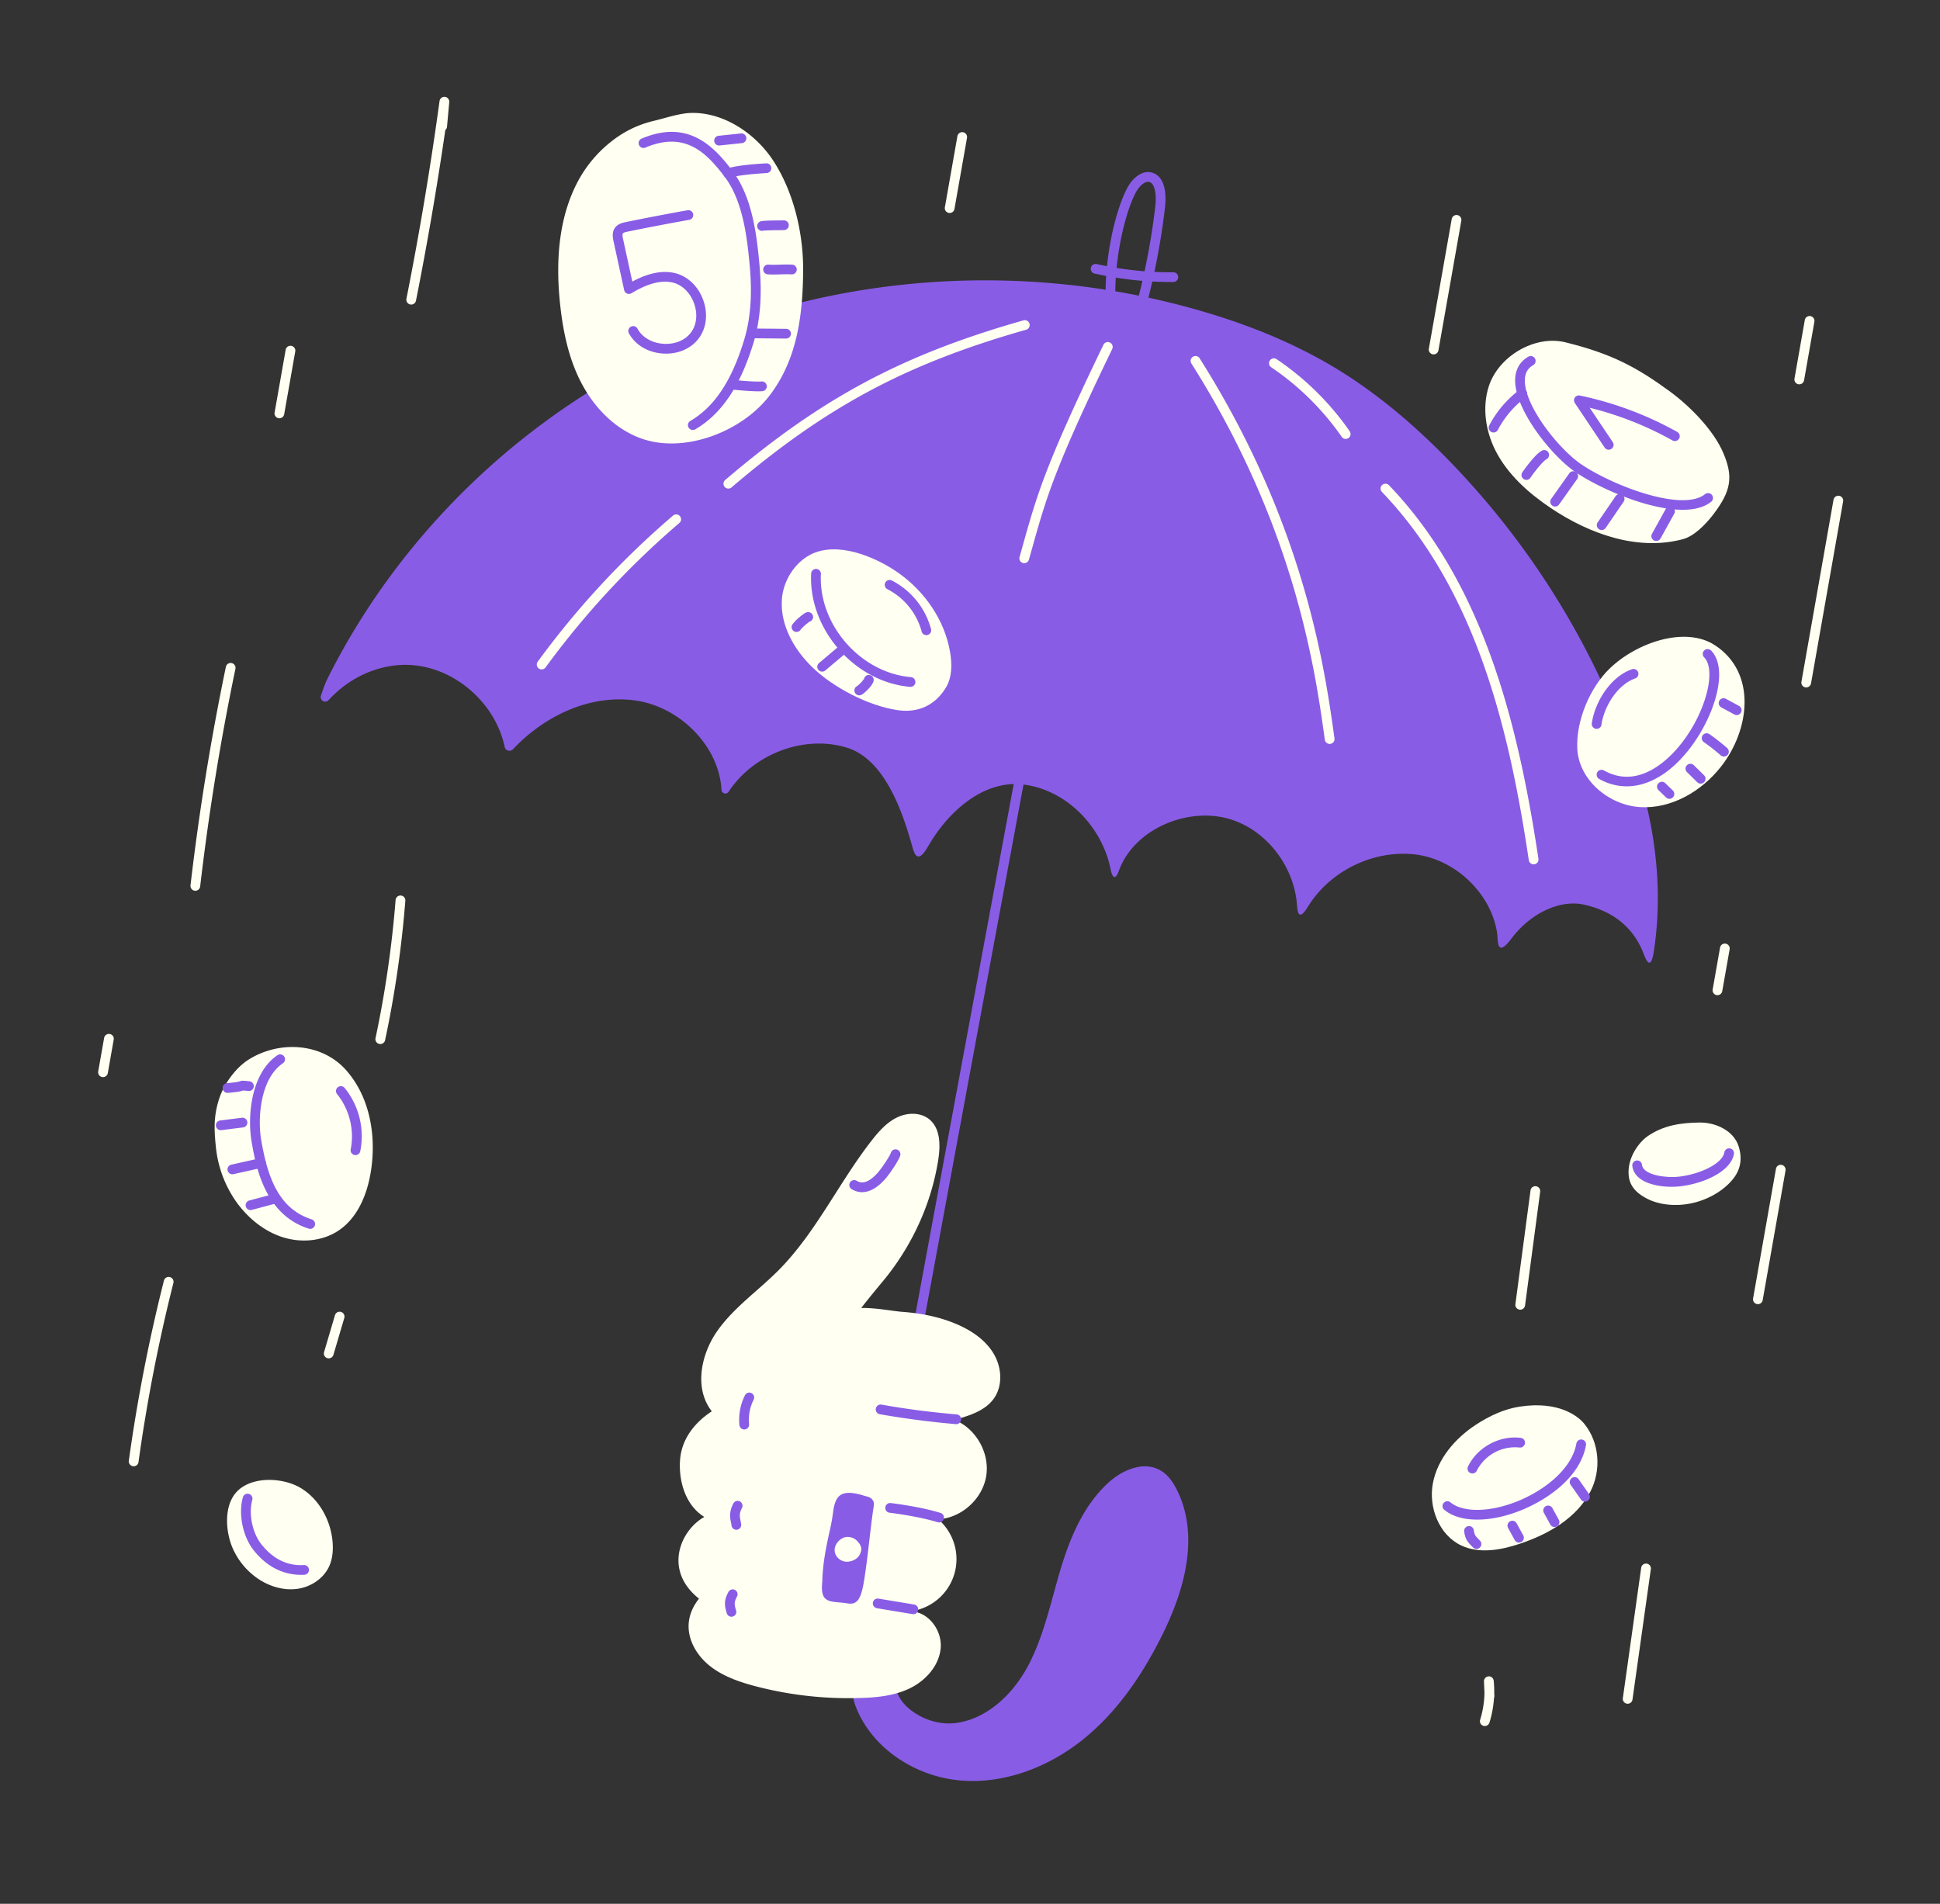 <?xml version="1.0" encoding="UTF-8"?>
<svg xmlns="http://www.w3.org/2000/svg" width="162" height="159" fill="none">
  <rect width="100%" height="100%" fill="#333333" stroke="none"/>
  <path d="M74.564 130.779a.407.407 0 01-.335-.392c-.137-7.917 1.317-15.78 2.723-23.384 2.775-15.007 5.6-30.232 8.392-45.25a.406.406 0 11.8.141 31804.17 31804.17 0 00-8.391 45.249c-1.399 7.564-2.845 15.386-2.71 23.221a.404.404 0 01-.399.413.425.425 0 01-.08.002zm5.218 13.526c2.79-.324 5.065-2.497 6.392-4.971 1.328-2.474 1.903-5.265 2.698-7.958.796-2.692 1.898-5.419 3.988-7.292 1.047-.937 2.61-1.632 3.825-.927.546.317.917.865 1.2 1.429 1.852 3.686.593 8.165-1.25 11.855-1.586 3.178-3.621 6.192-6.373 8.438-2.751 2.247-6.277 3.673-9.82 3.427s-7.026-2.329-8.47-5.573c-.477-1.067-.747-2.44.1-3.401.422-.479 1.441-1.004 1.923-.339.375.517.25 1.461.39 2.062.237.997.865 1.723 1.702 2.291 1.074.731 2.405 1.11 3.695.959z" fill="#895CE6"></path>
  <path d="M79.273 148.582a11.102 11.102 0 01-4.054-1.583c-1.629-1.043-2.874-2.456-3.601-4.088-.696-1.561-.636-2.923.167-3.835.355-.402 1.026-.82 1.662-.789a1.14 1.14 0 01.896.48c.31.43.35 1.022.383 1.545.008.223.032.445.073.664.188.803.69 1.473 1.535 2.047 1.027.697 2.273 1.02 3.42.888 2.355-.274 4.628-2.053 6.081-4.76 1.002-1.867 1.582-3.977 2.143-6.019.168-.613.341-1.246.525-1.867.712-2.407 1.823-5.434 4.105-7.48 1.085-.972 2.862-1.811 4.299-.977.534.311.966.819 1.358 1.599 1.615 3.212 1.194 7.329-1.249 12.219-1.86 3.726-3.979 6.529-6.48 8.571-3.024 2.47-6.707 3.754-10.105 3.521a10.99 10.99 0 01-1.158-.136zm-5.808-9.477l-.058-.01c-.331-.016-.785.255-1.014.514-.785.894-.36 2.242-.035 2.967 1.313 2.947 4.58 5.091 8.128 5.333 3.194.219 6.67-.998 9.537-3.339 2.41-1.968 4.458-4.682 6.266-8.305 2.323-4.654 2.74-8.52 1.25-11.491-.319-.632-.65-1.033-1.041-1.261-1.062-.615-2.468.089-3.354.878-2.132 1.91-3.187 4.803-3.869 7.105a97.247 97.247 0 00-.52 1.85c-.574 2.082-1.16 4.237-2.21 6.185-1.579 2.941-4.084 4.879-6.703 5.182-1.338.155-2.786-.217-3.97-1.022-1.023-.696-1.634-1.526-1.871-2.535a5.044 5.044 0 01-.092-.795c-.03-.418-.057-.881-.232-1.121a.315.315 0 00-.212-.135z" fill="#895CE6"></path>
  <path d="M96.822 125.847c-.433-.351-1.023-.341-1.471.058a1.369 1.369 0 00-.354.483c-.315.73.07 1.56.511 2.111.441.552.983 1.108 1.02 1.903a6.65 6.65 0 01-.057 1.492c-.058.33-.19 1.134-.171 1.705.01.312.33.401.49.147 1.385-2.252 1.696-6 .19-7.754a1.188 1.188 0 00-.151-.144l-.007-.001zM55.36 29.345c13.648-6.45 29.646-7.63 44.19-3.586 4.201 1.166 8.305 2.76 12.032 5.023 3.374 2.049 6.406 4.626 9.175 7.439a67.333 67.333 0 0115.808 25.767c1.67 4.996 2.339 10.376 1.528 15.53-.272 1.723-.709.475-.874.057-.873-2.218-2.631-3.497-4.924-4.016-2.058-.466-4.514.745-6.067 2.81-1.264 1.677-1.123.214-1.202-.375-.459-3.333-3.51-6.286-6.956-6.643-3.446-.357-7.032 1.41-8.853 4.378-.856 1.396-.881.214-.922-.259-.285-3.33-2.81-6.479-6.117-7.191-3.458-.744-7.559 1.153-8.743 4.442-.38 1.05-.62.258-.687-.087-.686-3.542-3.651-6.646-7.248-7.106-3.421-.437-6.387 2.343-8.001 5.162-.942 1.644-1.184.483-1.365-.155-.792-2.788-2.272-7.131-5.425-8.095-3.608-1.102-7.822.563-9.87 3.69a.322.322 0 01-.59-.161c-.188-3.572-3.352-6.823-6.978-7.43-3.835-.642-7.764 1.188-10.437 4.04a.406.406 0 01-.688-.194c-.768-3.636-4.129-6.63-7.863-6.845-1.694-.099-3.39.386-4.832 1.268a9.207 9.207 0 00-1.992 1.645l-.017.017a.379.379 0 01-.643-.371c.191-.56.376-1.068.49-1.298a56.627 56.627 0 012.04-3.758 59.23 59.23 0 014.944-7.1 60.902 60.902 0 0112.681-11.748 59.726 59.726 0 018.406-4.85z" fill="#895CE6"></path>
  <path d="M60.751 40.8a.407.407 0 01-.194-.71c8.016-6.84 14.77-10.455 24.908-13.334a.406.406 0 11.222.782c-10.01 2.844-16.683 6.412-24.602 13.17a.408.408 0 01-.334.092zM45.16 55.901a.407.407 0 01-.257-.64 71.686 71.686 0 0111.3-12.2.406.406 0 11.527.618 70.916 70.916 0 00-11.17 12.06.406.406 0 01-.4.162zm40.3-8.871a.284.284 0 01-.04-.008.407.407 0 01-.282-.501c.089-.314.174-.615.255-.909 1.224-4.361 1.897-6.764 6.749-16.814a.406.406 0 11.732.354c-4.818 9.979-5.487 12.357-6.697 16.675l-.256.91a.407.407 0 01-.46.292zm25.503 15.094a.409.409 0 01-.333-.344c-.797-5.742-2.452-17.69-11.126-31.396a.407.407 0 11.686-.434c8.764 13.853 10.44 25.92 11.246 31.718a.403.403 0 01-.284.445.404.404 0 01-.189.011zm1.339-25.474a.403.403 0 01-.263-.168 22.528 22.528 0 00-5.888-5.81.406.406 0 01.456-.673 23.333 23.333 0 016.099 6.018.4.4 0 01.072.225.401.401 0 01-.477.408h.001zm15.692 35.53a.404.404 0 01-.331-.34c-1.577-10.525-4.268-22.41-12.263-30.752a.405.405 0 01.302-.688c.108.002.21.047.285.125 3.641 3.8 6.447 8.542 8.579 14.5 1.643 4.588 2.882 9.896 3.901 16.695a.396.396 0 01-.017.19.402.402 0 01-.456.27zM48.243 15.173c-1.65 3.125-1.846 6.827-1.46 10.34.253 2.303.75 4.62 1.86 6.651 1.108 2.032 2.865 3.786 5.065 4.511 3.574 1.18 8.265-.652 10.554-3.639 2.289-2.986 2.777-6.657 2.804-10.421.023-3.142-.793-6.616-2.523-9.236-1.454-2.2-4.044-3.977-6.755-3.949-1.034.012-2.245.444-3.255.679a8.952 8.952 0 00-3.457 1.688 10.526 10.526 0 00-2.833 3.376z" fill="#FFFFF2"></path>
  <path d="M57.781 35.904a.406.406 0 01-.133-.75c2.608-1.515 3.799-4.538 4.466-6.681.55-1.76.712-3.772.502-6.16-.231-2.62-.605-5.583-2.12-7.571-1.516-1.988-3.28-3.82-6.605-2.415a.406.406 0 11-.315-.75c1.733-.731 3.247-.751 4.626-.061 1.22.61 2.136 1.674 2.944 2.733 1.648 2.16 2.043 5.258 2.284 7.992.22 2.497.045 4.614-.535 6.475-.71 2.271-1.981 5.483-4.836 7.14a.399.399 0 01-.278.048z" fill="#895CE6"></path>
  <path d="M54.911 29.473c-1.052-.186-1.926-.777-2.394-1.635a.405.405 0 01.163-.552.407.407 0 01.553.163c.388.722 1.197 1.195 2.156 1.263.959.068 1.823-.287 2.312-.948.49-.66.577-1.592.233-2.489-.345-.896-1.031-1.53-1.837-1.694-1.23-.247-2.512.4-3.372.911a.406.406 0 01-.604-.263l-.887-4.077c-.057-.26-.161-.75.127-1.137.242-.33.642-.411.88-.464 1.72-.352 3.466-.687 5.19-.995a.407.407 0 01.144.8c-1.718.307-3.458.64-5.171.991-.116.024-.33.068-.39.147-.068.091-.01.366.019.483l.768 3.54c.944-.506 2.19-.989 3.46-.73 1.08.22 1.99 1.041 2.434 2.2.444 1.158.319 2.377-.338 3.263-.656.886-1.787 1.361-3.023 1.275a3.957 3.957 0 01-.423-.052zm5.069-17.328a.406.406 0 01.028-.805l1.867-.195a.406.406 0 01.084.808l-1.862.196a.381.381 0 01-.117-.004zm.757 2.743a.407.407 0 01-.102-.769c.577-.268 2.136-.407 3.342-.477a.406.406 0 01.328.676.407.407 0 01-.28.136c-1.534.088-2.702.246-3.044.402a.407.407 0 01-.244.032zm2.827 4.388a.407.407 0 01-.014-.798c.251-.052.813-.063 1.643-.07l.254-.003a.408.408 0 01.39.56.407.407 0 01-.38.252l-.256.004c-.516.005-1.294.013-1.482.048a.416.416 0 01-.155.007zm.532 3.638a.407.407 0 01.092-.81c.34.019.63.009.935 0 .306-.01.629-.02 1.002-.002a.407.407 0 11-.04.812c-.34-.017-.63-.008-.936.002-.306.01-.629.02-1.002 0l-.051-.002zm-1.106 5.331a.406.406 0 01.075-.806l2.58.024a.406.406 0 01-.007.813l-2.582-.024a.502.502 0 01-.066-.007zm-1.764 4.297a.407.407 0 11.116-.805c.534.062 1.78.162 2.248.123a.406.406 0 11.069.81c-.613.052-2.076-.086-2.405-.124l-.028-.004z" fill="#895CE6"></path>
  <path d="M124.875 37.622c1.013 1.997 2.744 3.544 4.602 4.796 3.24 2.182 7.282 3.623 11.055 2.613.914-.245 1.861-1.19 2.492-2.008 1.568-2.028 1.71-3.215.895-5.158-.815-1.943-2.817-3.963-4.521-5.204-2.671-1.949-4.774-3.112-8.671-4.07-2.599-.638-5.59 1.188-6.397 3.647-.577 1.763-.281 3.746.545 5.384z" fill="#FFFFF2"></path>
  <path d="M138.891 42.42a15.629 15.629 0 01-1.684-.4c-2.267-.67-4.472-1.785-5.651-2.594-2.096-1.437-5.132-5.332-5.033-7.766.033-.831.413-1.475 1.099-1.87a.401.401 0 01.309-.04.417.417 0 01.246.191.42.42 0 01.039.309.4.4 0 01-.19.246c-.443.254-.669.645-.692 1.197-.086 2.14 2.781 5.76 4.681 7.064 2.561 1.756 8.441 4.045 10.366 2.515a.412.412 0 01.451-.038.396.396 0 01.193.243.402.402 0 01-.137.431c-.972.772-2.519.773-3.997.513z" fill="#895CE6"></path>
  <path d="M124.649 36.116a.406.406 0 01-.289-.59 8.871 8.871 0 012.507-2.952.416.416 0 01.305-.087.402.402 0 01.345.304.402.402 0 01-.049.314.405.405 0 01-.112.117 8.072 8.072 0 00-2.277 2.682.407.407 0 01-.43.212zm2.742 3.959a.41.41 0 01-.267-.632c.174-.252 1.074-1.519 1.64-1.809a.401.401 0 01.448.052.414.414 0 01.142.277.42.42 0 01-.095.296.409.409 0 01-.125.099c-.255.13-.895.906-1.342 1.549a.405.405 0 01-.401.169zm2.402 2.226a.405.405 0 01-.261-.635l1.512-2.136a.405.405 0 01.732.168.408.408 0 01-.069.303l-1.518 2.135a.405.405 0 01-.396.165zm3.885 1.959a.406.406 0 01-.266-.63l1.512-2.208a.407.407 0 01.67.46l-1.512 2.209a.404.404 0 01-.404.17zm4.557.918a.4.4 0 01-.247-.147.398.398 0 01-.087-.299.423.423 0 01.048-.15l1.166-2.108a.408.408 0 01.712.393l-1.166 2.108a.407.407 0 01-.426.203zm-3.97-7.623a.408.408 0 01-.268-.174l-2.489-3.721a.406.406 0 01.419-.625 28.611 28.611 0 018.152 3.052.407.407 0 01-.397.709 27.817 27.817 0 00-6.932-2.74l1.924 2.87a.414.414 0 01.069.224.41.41 0 01-.478.403v.002z" fill="#895CE6"></path>
  <path d="M131.712 62.535c.127 2.61 2.635 4.711 5.241 4.873 2.607.161 5.125-1.31 6.744-3.36 2.435-3.078 3.023-7.878-.508-10.169-2.478-1.608-6.543-.212-8.796 1.977-1.624 1.582-2.796 4.337-2.681 6.68z" fill="#FFFFF2"></path>
  <path d="M135.055 65.605a4.795 4.795 0 01-1.518-.55.406.406 0 01.09-.746.407.407 0 01.309.037c2.971 1.67 5.542-1.06 6.51-2.311 2.003-2.583 2.901-6.052 1.859-7.137a.397.397 0 01-.08-.445.407.407 0 01.665-.119c1.505 1.565.284 5.503-1.801 8.198-1.823 2.358-3.99 3.433-6.034 3.073zm6.892-.162a.403.403 0 01-.215-.11l-.859-.847a.407.407 0 01-.005-.575.408.408 0 01.575-.004l.86.847a.409.409 0 01-.356.69zm-2.61 1.267a.405.405 0 01-.212-.108l-.617-.599a.399.399 0 01-.135-.288.417.417 0 01.026-.16.416.416 0 01.222-.23.412.412 0 01.319.002.41.41 0 01.133.093l.617.599a.408.408 0 01-.102.655.408.408 0 01-.252.037h.001zm4.55-3.53a.404.404 0 01-.199-.096 16.275 16.275 0 00-1.403-1.1.404.404 0 01-.108-.565.409.409 0 01.566-.107c.515.36 1.011.748 1.484 1.163a.406.406 0 01-.34.704zm1.064-3.466a.402.402 0 01-.123-.043l-1.11-.601a.407.407 0 01.387-.715l1.11.601a.406.406 0 01-.264.758zm-11.693 1.153a.407.407 0 01-.333-.457c.239-1.703 1.494-3.863 3.351-4.516a.406.406 0 11.268.77c-1.497.524-2.606 2.374-2.813 3.86a.421.421 0 01-.158.268.407.407 0 01-.302.078l-.013-.003z" fill="#895CE6"></path>
  <path d="M65.29 50.077c-.142 2.122 1.005 4.157 2.532 5.64 1.767 1.717 4.692 3.232 7.133 3.593 1.71.253 3.135-.402 4.03-1.879.529-.874.523-1.97.35-2.978-.457-2.676-2.118-5.057-4.32-6.61-1.891-1.334-5.12-2.696-7.37-1.505-1.344.72-2.254 2.22-2.356 3.739z" fill="#FFFFF2"></path>
  <path d="M75.291 57.272c-4.31-.76-7.773-4.965-7.555-9.37a.406.406 0 01.812.04c-.209 4.224 3.303 8.249 7.518 8.611a.408.408 0 11-.07.813 8.779 8.779 0 01-.705-.094zm-8.851-4.5a.406.406 0 01-.27-.621c.176-.23.378-.436.603-.616.457-.385.613-.436.788-.405a.406.406 0 01.043.79c-.165.102-.649.516-.751.674a.406.406 0 01-.412.178z" fill="#895CE6"></path>
  <path d="M68.583 56.087a.406.406 0 01-.191-.71l1.588-1.341a.405.405 0 01.649.187.404.404 0 01-.125.434l-1.587 1.34a.407.407 0 01-.334.09zm3.098 1.98a.407.407 0 01-.109-.765c.224-.172.42-.378.581-.61a.407.407 0 01.795.176c-.068.387-.781 1.055-1.024 1.168a.407.407 0 01-.243.031zm5.604-5.027a.406.406 0 01-.322-.296 5.627 5.627 0 00-2.86-3.537.406.406 0 11.368-.725 6.448 6.448 0 013.275 4.054.406.406 0 01-.463.504h.002z" fill="#895CE6"></path>
  <path d="M19.761 100.42c.96 1.318 2.28 2.409 3.832 2.905 1.552.497 3.343.351 4.693-.562 1.61-1.087 2.397-3.063 2.692-4.983.464-2.978-.111-6.25-2.144-8.477-1.99-2.174-5.47-2.433-8.06-.815-1.093.683-2.051 2.028-2.448 3.203-.479 1.415-.46 2.571-.303 4.058a9.633 9.633 0 001.738 4.671z" fill="#FFFFF2"></path>
  <path d="M25.806 102.615a.345.345 0 01-.055-.01c-3.68-1.185-4.393-5.259-4.735-7.216-.366-2.092-.09-5.754 2.168-7.271a.407.407 0 01.453.675c-1.924 1.292-2.138 4.645-1.82 6.455.503 2.882 1.36 5.674 4.183 6.583a.407.407 0 01-.195.791v-.007z" fill="#895CE6"></path>
  <path d="M18.923 91.268a.406.406 0 01.038-.805c.846-.074 1.006-.132 1.06-.153.175-.065.21-.066.816-.004a.408.408 0 01-.076.812 10.676 10.676 0 00-.466-.04c-.119.045-.33.116-1.262.198a.414.414 0 01-.11-.008zm-.559 3.116a.406.406 0 01.021-.803l1.794-.225a.407.407 0 11.1.807l-1.794.225a.406.406 0 01-.12-.004zm.97 3.684a.406.406 0 01-.019-.796l2.395-.537a.406.406 0 01.178.793l-2.396.536a.405.405 0 01-.158.004zm1.516 2.989a.41.41 0 01-.336-.383.405.405 0 01.302-.41l1.898-.505a.407.407 0 01.21.785l-1.898.505a.412.412 0 01-.175.008zm8.765-4.591l-.012-.002a.406.406 0 01-.316-.48 5.647 5.647 0 00-1.146-4.615.407.407 0 01.628-.517 6.389 6.389 0 011.315 5.296.407.407 0 01-.469.318z" fill="#895CE6"></path>
  <path d="M123.24 118.994c-1.726 1.131-3.18 2.824-3.58 4.849-.399 2.025.501 4.362 2.37 5.237 1.51.707 3.293.381 4.875-.145 2.385-.794 4.754-2.143 5.908-4.376.92-1.781.754-4.083-.517-5.646-.541-.665-2.15-1.917-5.366-1.438-1.324.196-2.572.788-3.69 1.519z" fill="#FFFFF2"></path>
  <path d="M122.313 126.829c-.7-.124-1.296-.377-1.745-.761a.407.407 0 01.522-.618c.987.84 3.045.872 5.241.081 2.353-.846 4.907-2.711 5.305-4.971a.406.406 0 01.801.141c-.487 2.758-3.445 4.738-5.836 5.594-1.575.572-3.087.746-4.288.534zm.912 2.527a.416.416 0 01-.22-.115l-.029-.03c-.418-.426-.612-.624-.709-1.293a.409.409 0 01.645-.386c.086.064.144.16.16.267.061.411.1.452.484.843l.029.029a.41.41 0 01-.111.649.404.404 0 01-.249.036zm3.548-.525a.425.425 0 01-.167-.07.424.424 0 01-.12-.136l-.546-1a.415.415 0 01-.041-.314.4.4 0 01.196-.248.4.4 0 01.458.045.426.426 0 01.1.127l.546.999a.406.406 0 01-.427.595l.001.002zm2.97-1.303a.389.389 0 01-.166-.07.39.39 0 01-.12-.135l-.535-.977a.403.403 0 01.162-.552.405.405 0 01.552.162l.534.977a.4.4 0 01.049.22.397.397 0 01-.252.351.399.399 0 01-.224.024z" fill="#895CE6"></path>
  <path d="M132.282 125.41a.398.398 0 01-.262-.168l-.863-1.233a.402.402 0 01-.067-.303.404.404 0 01.733-.163l.863 1.233a.41.41 0 01-.1.566.405.405 0 01-.304.068zm-9.398-2.355a.411.411 0 01-.236-.131.404.404 0 01-.101-.298.4.4 0 01.043-.154c.78-1.602 2.626-2.605 4.398-2.384a.385.385 0 01.151.05.396.396 0 01.192.245.407.407 0 01-.443.512 3.585 3.585 0 00-3.568 1.934.404.404 0 01-.436.226z" fill="#895CE6"></path>
  <path d="M136.002 98.155c.064.743.467 1.448 1.661 2.018.952.455 2.508.69 4.189.166 1.041-.324 2.087-.947 2.79-1.778.702-.83.867-1.742.555-2.784-.411-1.37-1.963-2.046-3.291-2.025-1.567.021-3.008.233-4.33 1.148-.693.484-1.702 1.77-1.574 3.255z" fill="#FFFFF2"></path>
  <path d="M138.464 99.023c-1.056-.186-2.023-.666-2.154-1.624a.408.408 0 01.508-.465.404.404 0 01.297.355c.12.875 2.045 1.102 3.09.983 1.69-.192 3.614-1.054 3.786-2.03a.408.408 0 01.471-.329.406.406 0 01.329.471c-.255 1.448-2.506 2.47-4.499 2.696a6.657 6.657 0 01-1.828-.056z" fill="#895CE6"></path>
  <path d="M21.582 131.876c.945.626 2.098.973 3.223.825 1.125-.148 2.193-.838 2.672-1.865.318-.684.361-1.468.28-2.221-.196-1.745-1.142-3.436-2.648-4.341-1.41-.848-3.89-1.01-5.202.181-1.277 1.16-1.087 3.502-.452 4.907a5.984 5.984 0 002.127 2.514z" fill="#FFFFF2"></path>
  <path d="M24.308 131.454c-.985-.174-2.12-.703-3.14-1.998-.901-1.15-1.274-3.003-.887-4.404a.407.407 0 01.502-.285.41.41 0 01.285.502c-.32 1.154 0 2.738.743 3.686.978 1.248 2.178 1.839 3.565 1.755a.407.407 0 01.325.673.41.41 0 01-.276.138 4.75 4.75 0 01-1.117-.067z" fill="#895CE6"></path>
  <path d="M34.267 25.43l-.01-.001a.408.408 0 01-.318-.478c1.082-5.448 2.012-11 2.764-16.502a.407.407 0 11.81.092l-.185 2.046a.407.407 0 01-.142.273 280.212 280.212 0 01-2.449 14.25.407.407 0 01-.47.32zM23.26 34.926a.406.406 0 01-.329-.47l.924-5.242a.406.406 0 11.8.141l-.923 5.241a.406.406 0 01-.471.33zm-7.018 39.463a.406.406 0 01-.334-.447 207.325 207.325 0 012.955-18.248.406.406 0 11.796.166 206.847 206.847 0 00-2.944 18.176.407.407 0 01-.451.356l-.022-.003zm-7.71 15.564a.406.406 0 01-.33-.471l.493-2.795a.406.406 0 01.8.142l-.492 2.794a.406.406 0 01-.471.33zm2.558 32.499a.405.405 0 01-.332-.455c.7-5.056 1.677-10.07 2.925-15.019a.408.408 0 11.79.199c-1.24 4.92-2.21 9.905-2.907 14.931a.404.404 0 01-.459.347l-.017-.003zm20.595-35.263l-.014-.003a.405.405 0 01-.313-.482 89.367 89.367 0 001.675-11.535.407.407 0 11.815.065 90.295 90.295 0 01-1.69 11.64.407.407 0 01-.473.315zm-4.303 26.251l-.045-.008a.399.399 0 01-.243-.196.405.405 0 01-.032-.31l.908-3.08a.416.416 0 01.196-.242.401.401 0 01.551.163.405.405 0 01.033.309l-.909 3.081a.405.405 0 01-.46.283zm92.265-83.848a.408.408 0 01-.33-.471l1.909-10.828a.408.408 0 01.471-.33.41.41 0 01.33.47l-1.91 10.829a.405.405 0 01-.47.33zM79.231 17.783a.406.406 0 01-.33-.47l1.048-5.94a.406.406 0 11.8.142l-1.047 5.938a.406.406 0 01-.47.33zm70.947 14.309a.406.406 0 01-.33-.471l.863-4.89a.405.405 0 01.733-.162.404.404 0 01.067.303l-.862 4.89a.408.408 0 01-.471.33zm.581 25.315a.407.407 0 01-.33-.471l2.68-15.198a.408.408 0 01.471-.33.406.406 0 01.33.471l-2.68 15.198a.408.408 0 01-.471.33zm-7.413 25.703a.406.406 0 01-.329-.472l.616-3.493a.405.405 0 01.733-.163.404.404 0 01.067.305l-.616 3.492a.408.408 0 01-.471.33zm3.376 25.805a.407.407 0 01-.33-.471l1.909-10.823a.404.404 0 01.733-.162.409.409 0 01.067.304l-1.908 10.823a.406.406 0 01-.471.329zm-19.846.462a.406.406 0 01-.333-.454l1.263-9.5a.404.404 0 01.457-.349.405.405 0 01.349.458l-1.262 9.498a.413.413 0 01-.299.34.4.4 0 01-.158.01l-.017-.003zm8.973 32.911a.407.407 0 01-.333-.456l1.532-10.894a.402.402 0 01.158-.268.404.404 0 01.451-.026.402.402 0 01.197.407l-1.533 10.894a.407.407 0 01-.459.345l-.013-.002zm-11.93 1.861a.318.318 0 01-.052-.01.405.405 0 01-.266-.509 8 8 0 00.359-2.241l-.04-.945a.409.409 0 01.671-.341c.082.07.133.17.141.278.033.329.047.659.043.99l.012.269a.433.433 0 01-.03.167 8.753 8.753 0 01-.38 2.06.408.408 0 01-.458.282zM78.35 96.857c.184-1.184.189-2.583-.727-3.356-.736-.62-1.856-.594-2.722-.17-.866.424-1.52 1.164-2.11 1.921-2.742 3.508-4.64 7.673-7.773 10.833-1.695 1.709-3.733 3.104-5.117 5.071-1.385 1.968-1.949 4.824-.462 6.714-1.366.894-2.524 2.261-2.651 4.072-.128 1.81.48 3.805 2.028 4.751-1.97 1.091-3.463 4.426-.447 6.824-1.595 2.026-.699 4.004.36 5.119 1.059 1.115 2.567 1.7 4.054 2.115a30.625 30.625 0 008.87 1.066c1.488-.031 3.014-.169 4.35-.825 1.334-.656 2.455-1.926 2.553-3.41.1-1.483-1.098-3.036-2.589-3.003a4.397 4.397 0 003.708-3.066 4.39 4.39 0 00-1.33-4.624c1.94-.11 3.696-1.691 4.008-3.609.313-1.917-.847-3.973-2.655-4.698 1.233-.34 2.565-.747 3.302-1.79.757-1.074.65-2.596-.019-3.726-.668-1.13-1.81-1.911-3.012-2.438-1.461-.639-3.04-.949-4.625-1.065-.814-.061-2.192-.344-3.43-.322a90.422 90.422 0 011.715-2.118c.466-.553.904-1.13 1.311-1.729a21.248 21.248 0 002.08-3.838 20.475 20.475 0 001.33-4.7z" fill="#FFFFF2"></path>
  <path d="M73.72 118.157l-.253-.044a.406.406 0 01.141-.801 67.75 67.75 0 006.273.815.408.408 0 11-.063.815 73.393 73.393 0 01-6.098-.785zm4.605 8.979l-.052-.009c-1.256-.391-3.096-.678-3.983-.786a.407.407 0 11.098-.808c.252.03 2.511.314 4.127.816a.41.41 0 01.3.492.409.409 0 01-.491.3v-.005zm-5.103 7.18a.408.408 0 01-.33-.471.404.404 0 01.471-.33l2.975.492a.405.405 0 01.162.733.404.404 0 01-.303.067l-2.966-.49-.009-.001zM62.08 119.382a.408.408 0 01-.334-.359 4.553 4.553 0 01.462-2.492.401.401 0 01.237-.202.4.4 0 01.31.023.413.413 0 01.203.236.412.412 0 01-.024.311 3.732 3.732 0 00-.38 2.04.405.405 0 01-.362.446.356.356 0 01-.113-.003zm-.66 8.377a.403.403 0 01-.332-.347 2.65 2.65 0 00-.053-.284c-.08-.412-.161-.839.198-1.555a.406.406 0 11.726.366c-.237.467-.195.681-.126 1.034.019.099.04.213.057.334a.406.406 0 01-.47.452zm-.413 7.26a.407.407 0 01-.316-.277c-.237-.74-.206-1.142.139-1.792a.405.405 0 01.544-.161.407.407 0 01.173.541c-.238.451-.251.637-.082 1.165a.405.405 0 01-.458.524zm7.651-2.865c-.16 1.61.493 1.6 1.647 1.697.171.014.343.043.514.069.775.12 1.091-.399 1.336-1.908.333-2.064.5-4.223.812-6.265a.706.706 0 00.001-.233c-.089-.466-.576-.525-.736-.572-2.137-.687-2.497.054-2.678 1.443a14.72 14.72 0 01-.217 1.236c-.337 1.478-.647 3.006-.673 4.505l-.006.028zm3.052-32.611a1.696 1.696 0 01-.596-.23.407.407 0 01.431-.691c.493.306 1.084.075 1.758-.686.323-.367 1.008-1.385 1.09-1.658a.407.407 0 11.778.24c-.142.47-.958 1.619-1.26 1.96-.888.998-1.652 1.162-2.2 1.065z" fill="#895CE6"></path>
  <path d="M70.442 128.427a1.244 1.244 0 00-.706.764.916.916 0 00.08.716 1.057 1.057 0 001.15.501c.603-.125.905-.525.953-.997.027-.263-.19-.6-.45-.812-.26-.212-.71-.316-1.027-.172z" fill="#FFFFF2"></path>
  <path d="M92.68 25.697a.406.406 0 01-.335-.383c-.17-3.611.764-7.595 1.73-9.509.507-1.008 1.223-1.397 1.676-1.43a1.263 1.263 0 011.03.397c.474.496.642 1.43.487 2.688a59.016 59.016 0 01-1.583 8.226.411.411 0 01-.341.298.409.409 0 01-.447-.51 58.152 58.152 0 001.562-8.114c.17-1.393-.133-1.881-.27-2.03a.455.455 0 00-.388-.145c-.137.01-.615.21-1.005.984-.931 1.847-1.802 5.759-1.644 9.106a.407.407 0 01-.472.422z" fill="#895CE6"></path>
  <path d="M92.711 23.11a28.67 28.67 0 01-1.311-.263.406.406 0 11.177-.794c2.093.47 4.233.7 6.378.687a.407.407 0 11.005.813c-1.76.01-3.516-.138-5.249-.444z" fill="#895CE6"></path>
</svg>
